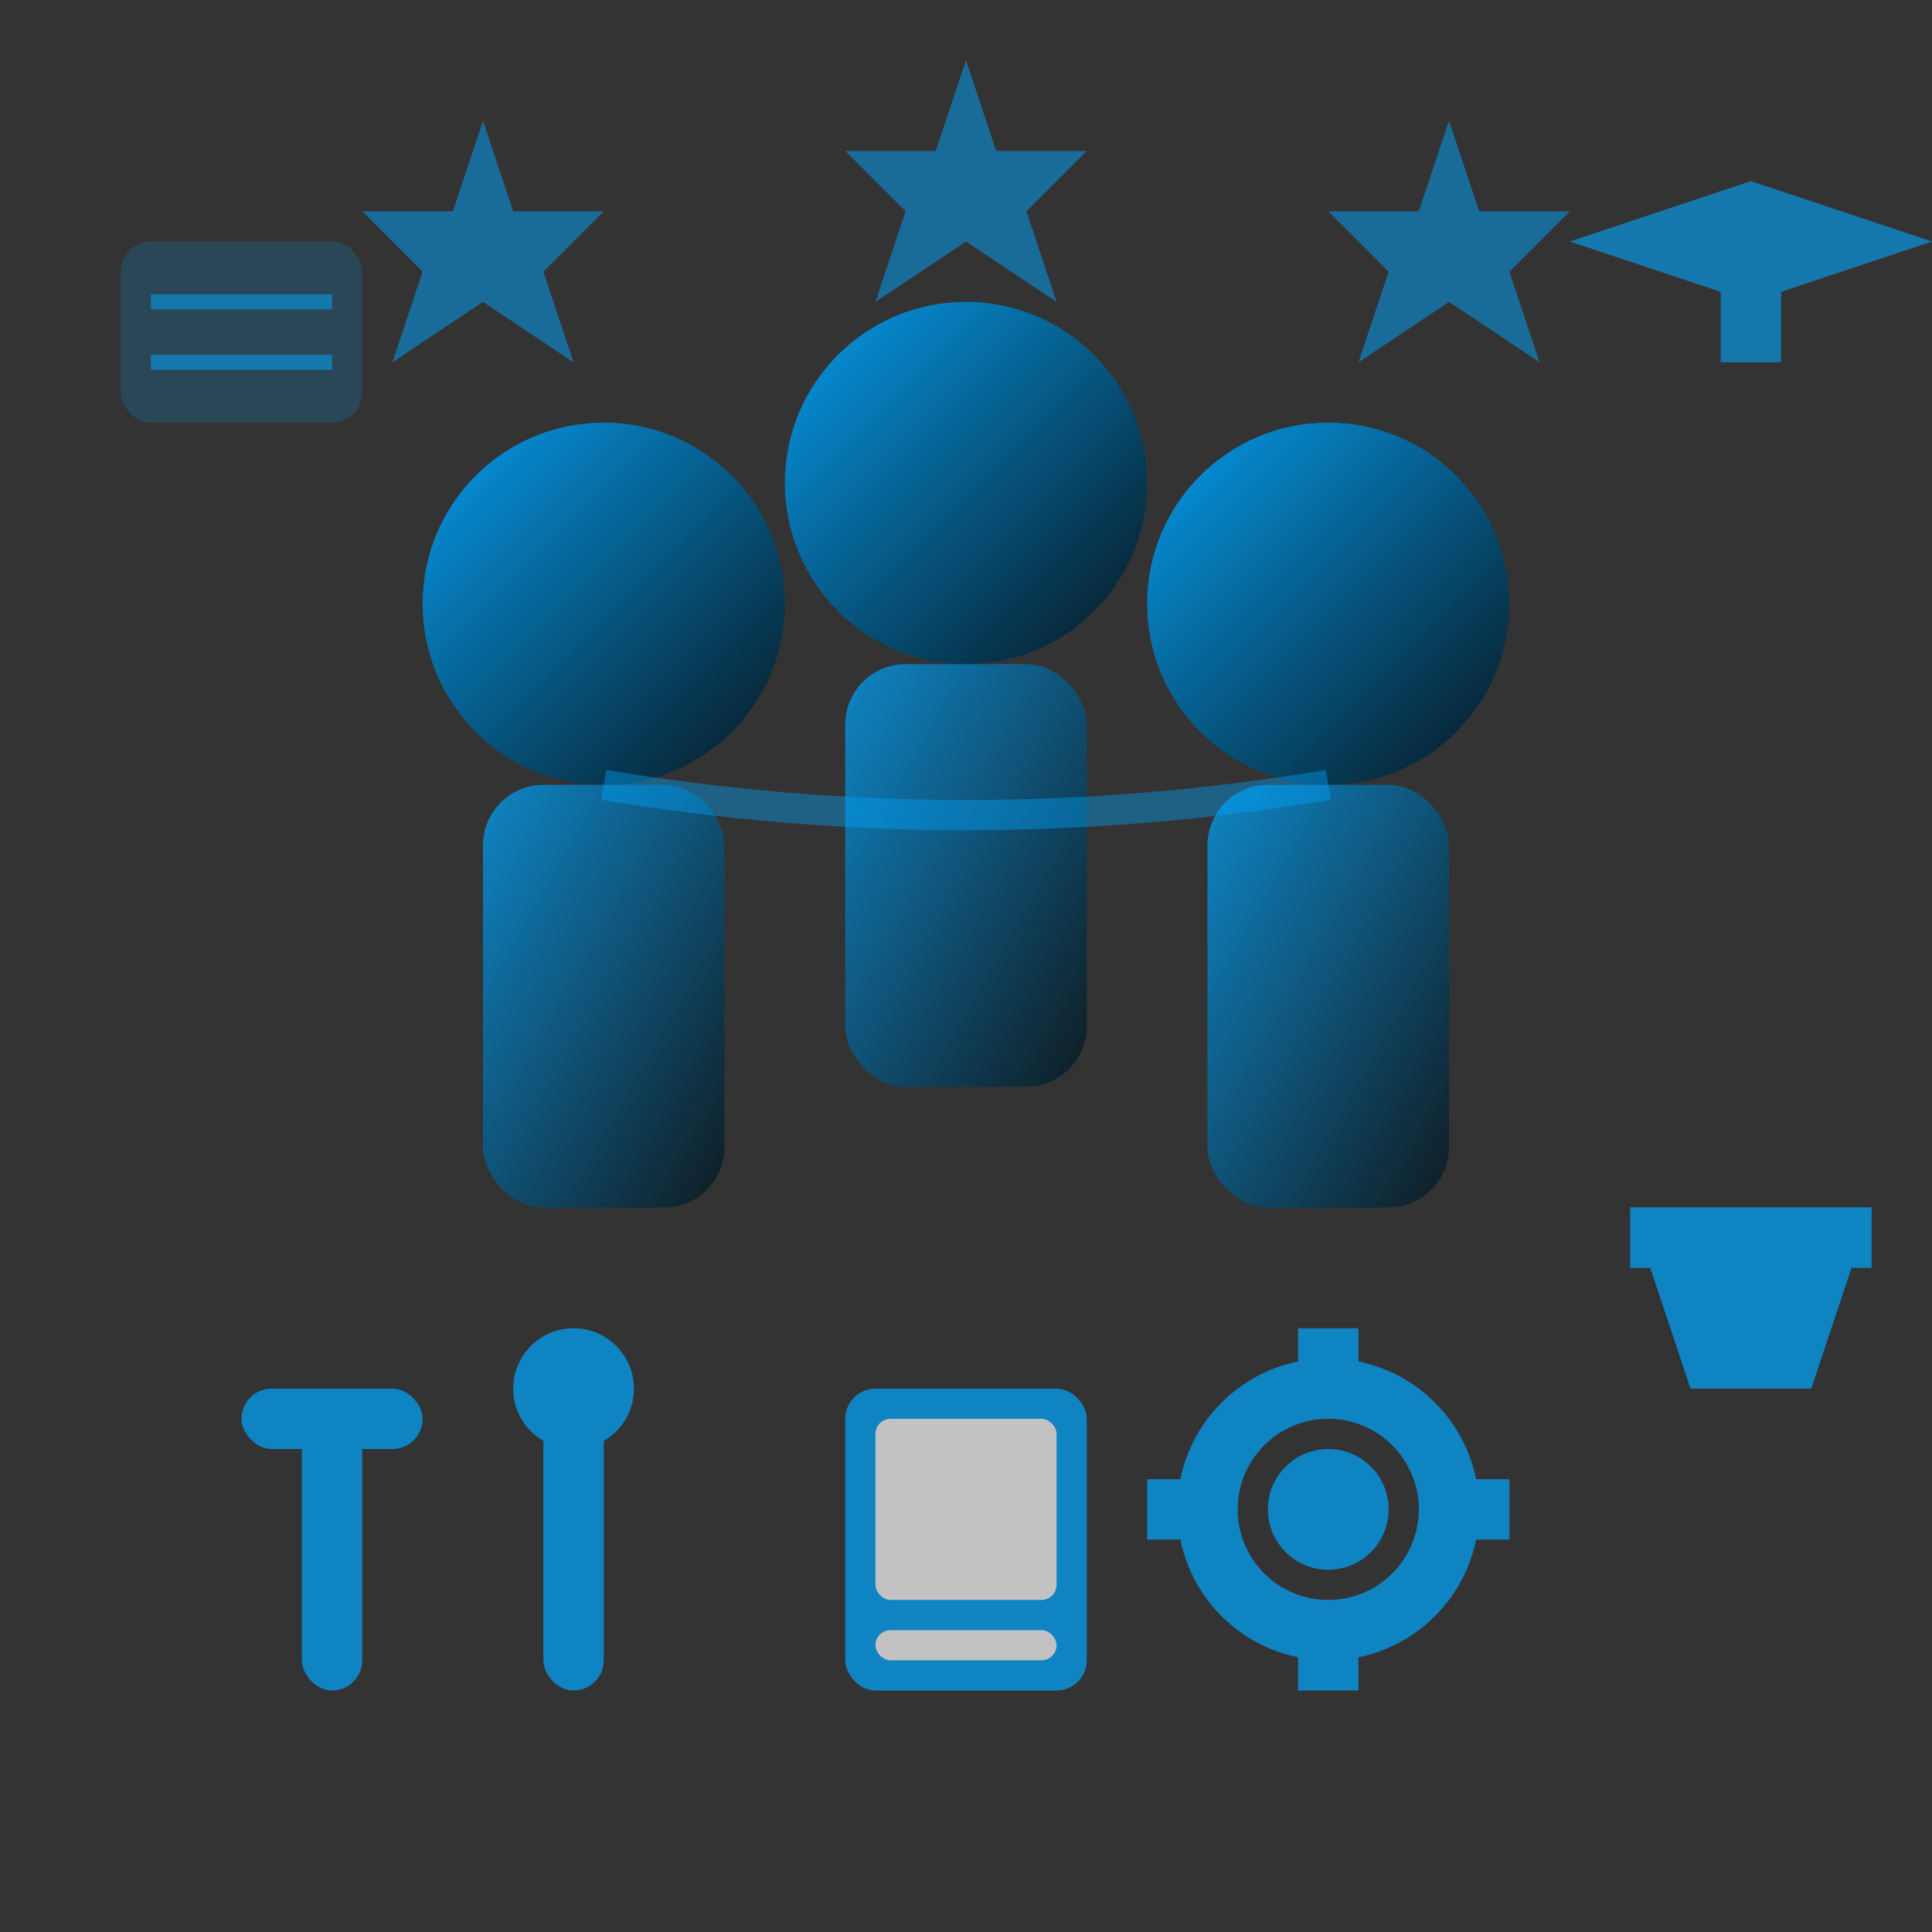 <svg width="64" height="64" viewBox="0 0 64 64" fill="none" xmlns="http://www.w3.org/2000/svg">
  <rect x="0" y="0" width="64" height="64" fill="#333333" stroke="none"/>
  <defs>
    <linearGradient id="expertsGradient" x1="0%" y1="0%" x2="100%" y2="100%">
      <stop offset="0%" style="stop-color:#00a6ff"/>
      <stop offset="100%" style="stop-color:#02131c"/>
    </linearGradient>
  </defs>
  
  <!-- Expert figures -->
  <g opacity="0.9">
    <!-- First expert -->
    <circle cx="20" cy="20" r="6" fill="url(#expertsGradient)"/>
    <rect x="16" y="26" width="8" height="14" rx="2" fill="url(#expertsGradient)" opacity="0.8"/>
    
    <!-- Second expert -->
    <circle cx="32" cy="16" r="6" fill="url(#expertsGradient)"/>
    <rect x="28" y="22" width="8" height="14" rx="2" fill="url(#expertsGradient)" opacity="0.8"/>
    
    <!-- Third expert -->
    <circle cx="44" cy="20" r="6" fill="url(#expertsGradient)"/>
    <rect x="40" y="26" width="8" height="14" rx="2" fill="url(#expertsGradient)" opacity="0.8"/>
  </g>
  
  <!-- Tools and equipment -->
  <g opacity="0.7">
    <!-- Wrench -->
    <rect x="10" y="46" width="2" height="10" rx="1" fill="#00a6ff"/>
    <rect x="8" y="46" width="6" height="2" rx="1" fill="#00a6ff"/>
    
    <!-- Screwdriver -->
    <rect x="18" y="46" width="2" height="10" rx="1" fill="#00a6ff"/>
    <circle cx="19" cy="46" r="2" fill="#00a6ff"/>
    
    <!-- Tablet/Device -->
    <rect x="28" y="46" width="8" height="10" rx="1" fill="#00a6ff"/>
    <rect x="29" y="47" width="6" height="6" rx="0.5" fill="white"/>
    <rect x="29" y="54" width="6" height="1" rx="0.5" fill="white"/>
    
    <!-- Gear -->
    <g transform="translate(44, 50)">
      <circle cx="0" cy="0" r="4" fill="none" stroke="#00a6ff" stroke-width="2"/>
      <circle cx="0" cy="0" r="2" fill="#00a6ff"/>
      <rect x="-1" y="-6" width="2" height="2" fill="#00a6ff"/>
      <rect x="-1" y="4" width="2" height="2" fill="#00a6ff"/>
      <rect x="-6" y="-1" width="2" height="2" fill="#00a6ff"/>
      <rect x="4" y="-1" width="2" height="2" fill="#00a6ff"/>
    </g>
    
    <!-- Hard hat -->
    <path d="M54 40 L62 40 L60 46 L56 46 Z" fill="#00a6ff"/>
    <rect x="54" y="40" width="8" height="2" fill="#00a6ff"/>
  </g>
  
  <!-- Knowledge/Certification symbols -->
  <g opacity="0.6">
    <!-- Certificate -->
    <rect x="4" y="8" width="8" height="6" rx="1" fill="#00a6ff" opacity="0.3"/>
    <line x1="5" y1="10" x2="11" y2="10" stroke="#00a6ff" stroke-width="0.5"/>
    <line x1="5" y1="12" x2="11" y2="12" stroke="#00a6ff" stroke-width="0.5"/>
    
    <!-- Graduation cap -->
    <polygon points="52,8 58,6 64,8 58,10" fill="#00a6ff"/>
    <rect x="57" y="8" width="2" height="4" fill="#00a6ff"/>
  </g>
  
  <!-- Connecting lines (collaboration) -->
  <g opacity="0.4">
    <line x1="26" y1="20" x2="26" y2="20" stroke="#00a6ff" stroke-width="1"/>
    <line x1="38" y1="20" x2="38" y2="20" stroke="#00a6ff" stroke-width="1"/>
    <path d="M20 26 Q32 28 44 26" stroke="#00a6ff" stroke-width="1" fill="none"/>
  </g>
  
  <!-- Experience stars -->
  <g opacity="0.5">
    <polygon points="16,4 17,7 20,7 18,9 19,12 16,10 13,12 14,9 12,7 15,7" fill="#00a6ff"/>
    <polygon points="32,2 33,5 36,5 34,7 35,10 32,8 29,10 30,7 28,5 31,5" fill="#00a6ff"/>
    <polygon points="48,4 49,7 52,7 50,9 51,12 48,10 45,12 46,9 44,7 47,7" fill="#00a6ff"/>
  </g>
</svg>
